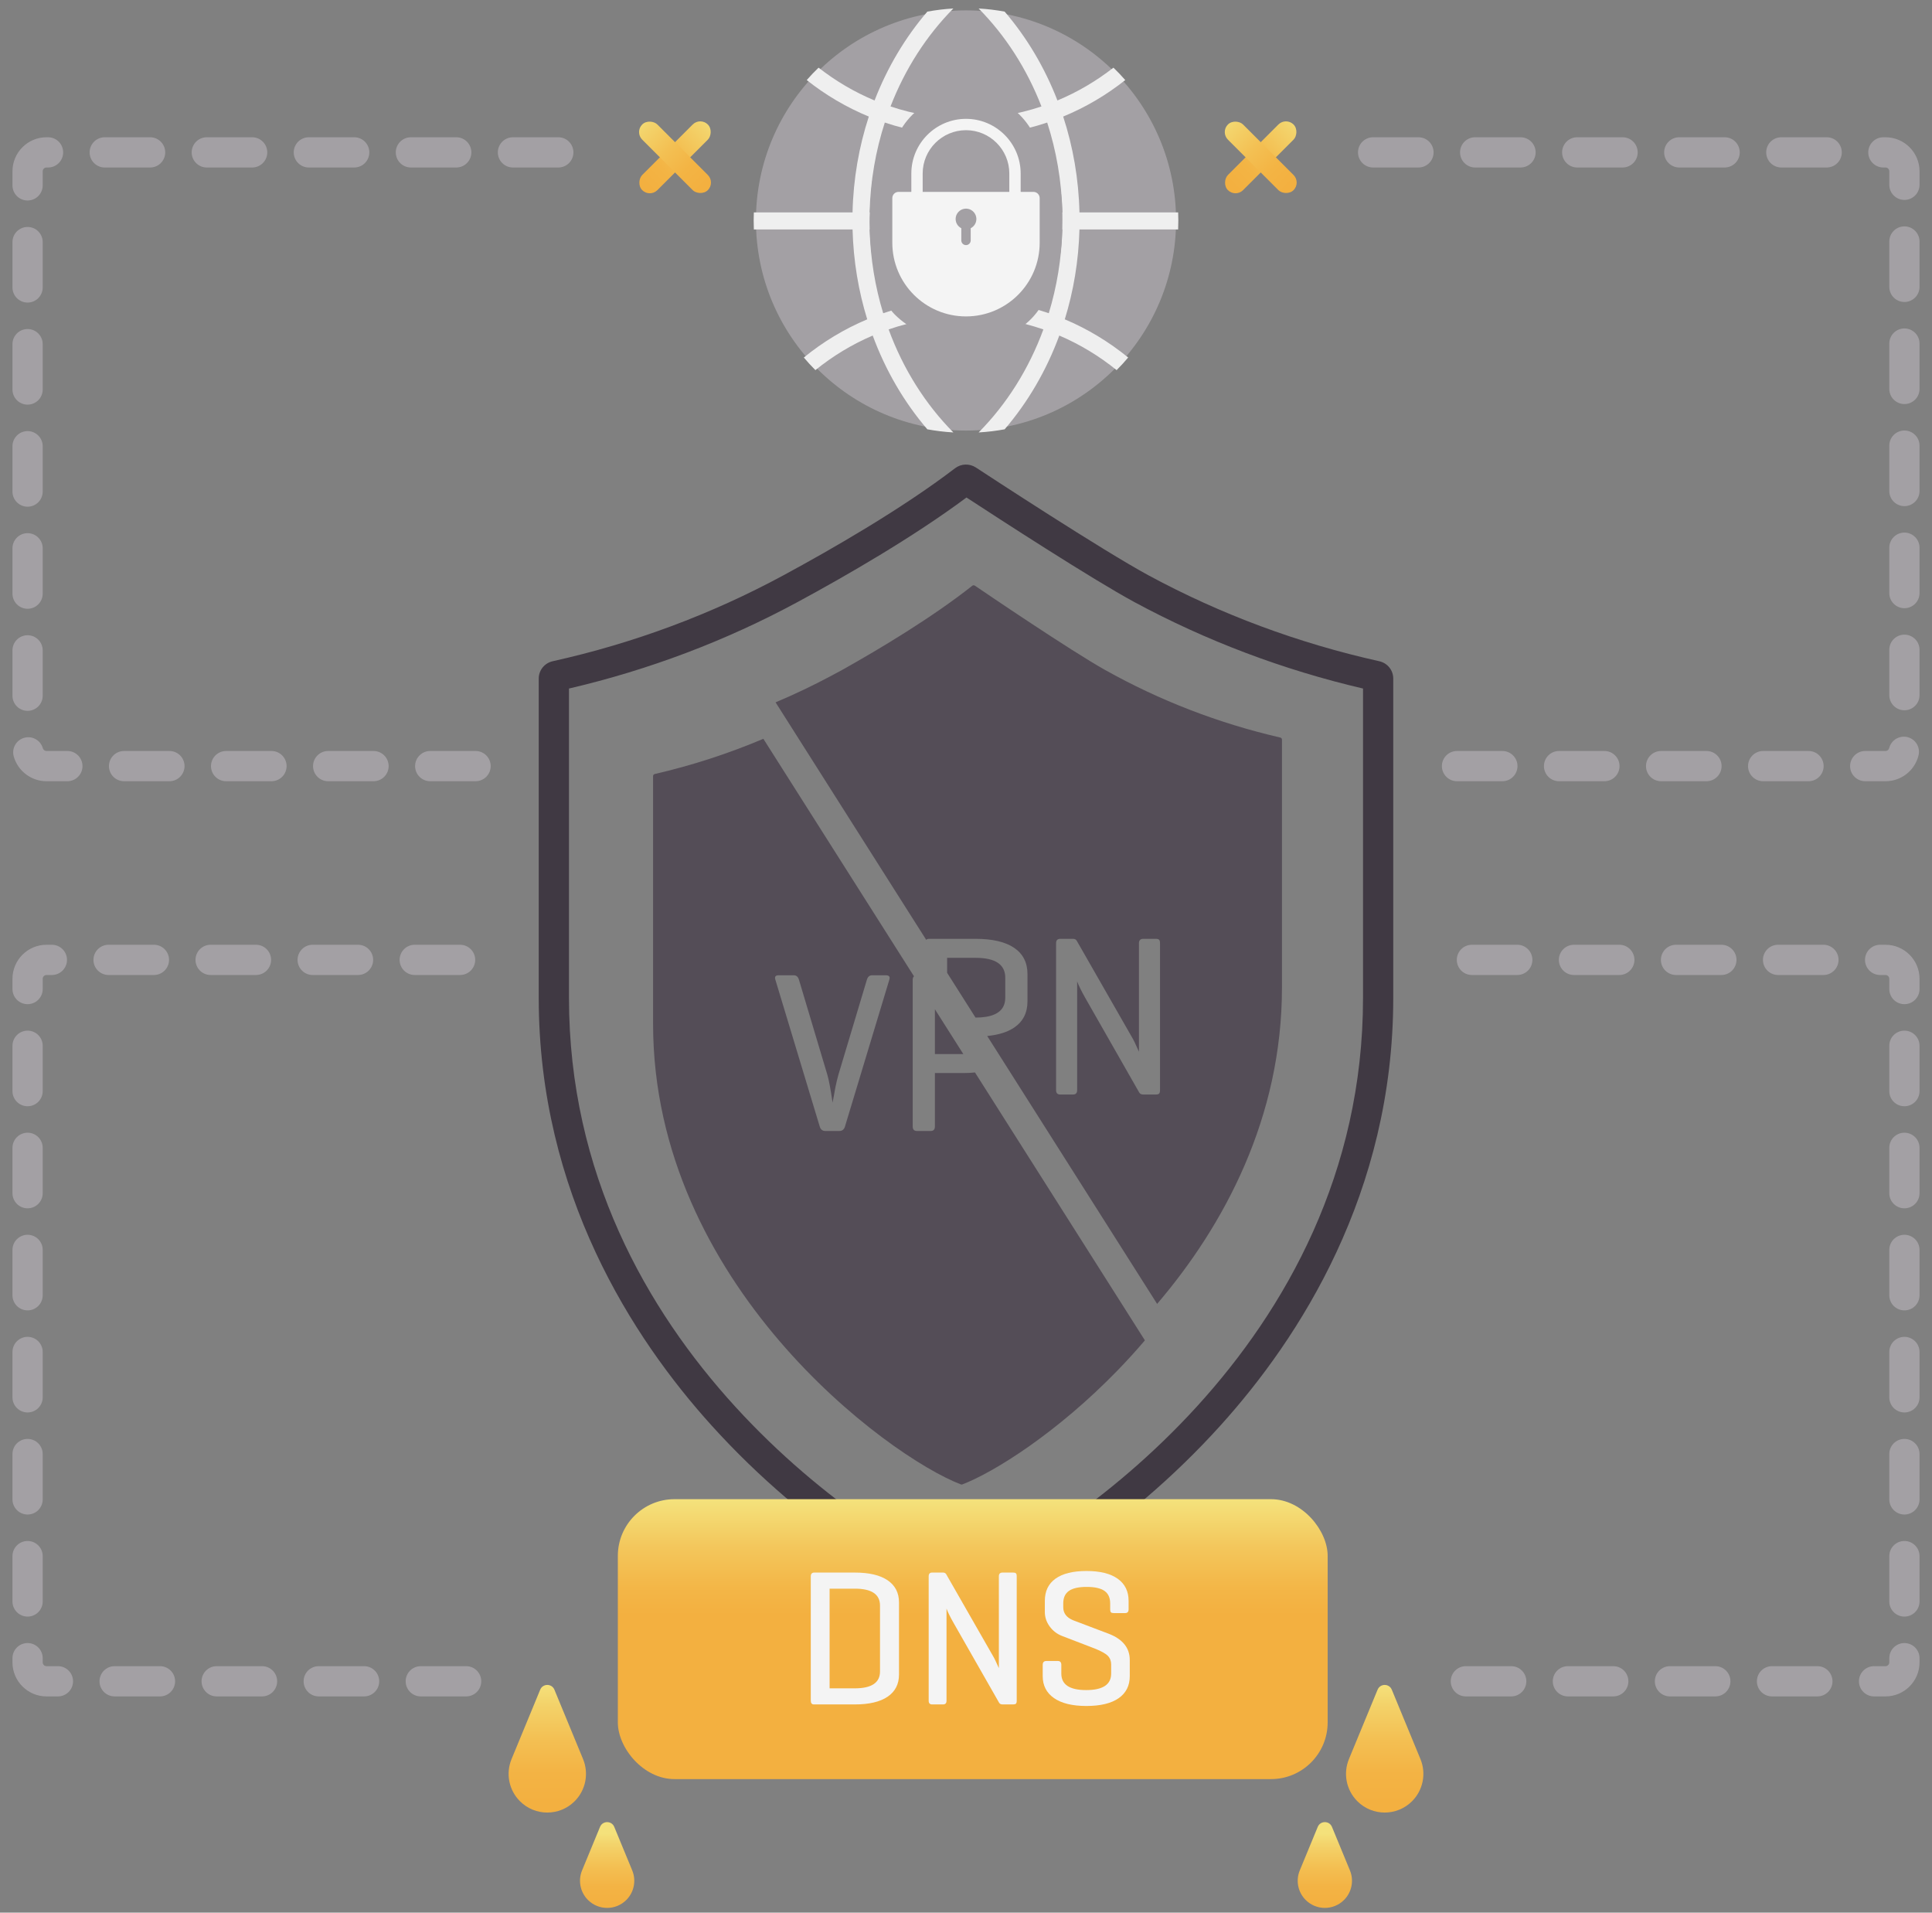 <?xml version="1.0" encoding="UTF-8"?><svg xmlns="http://www.w3.org/2000/svg" xmlns:xlink="http://www.w3.org/1999/xlink" viewBox="0 0 511.151 505.947"><rect x="0" y="0" width="511.151" height="505.947" fill="#808080" stroke="none"/><defs><linearGradient id="c" x1="257.361" y1="397.137" x2="257.361" y2="476.934" gradientUnits="userSpaceOnUse"><stop offset="0" stop-color="#f4e17b"/><stop offset=".149" stop-color="#f3c75c"/><stop offset=".287" stop-color="#f3b647"/><stop offset=".378" stop-color="#f3b040"/></linearGradient><linearGradient id="d" x1="144.8" y1="445.628" x2="144.8" y2="482.263" gradientUnits="userSpaceOnUse"><stop offset="0" stop-color="#f4e17b"/><stop offset=".158" stop-color="#f3d168"/><stop offset=".405" stop-color="#f3bf52"/><stop offset=".641" stop-color="#f3b344"/><stop offset=".85" stop-color="#f3b040"/></linearGradient><linearGradient id="e" x1="160.632" y1="484.995" x2="160.632" y2="507.034" xlink:href="#d"/><linearGradient id="f" x1="-181.045" y1="445.628" x2="-181.045" y2="482.263" gradientTransform="translate(185.305) rotate(-180) scale(1 -1)" xlink:href="#d"/><linearGradient id="g" x1="-165.213" y1="484.995" x2="-165.213" y2="507.034" gradientTransform="translate(185.305) rotate(-180) scale(1 -1)" xlink:href="#d"/><linearGradient id="k" x1="224.834" y1="46.001" x2="224.834" y2="75.708" gradientTransform="translate(-46.241 102.383) scale(1 -1)" gradientUnits="userSpaceOnUse"><stop offset="0" stop-color="#f4e17b"/><stop offset=".139" stop-color="#f3d36b"/><stop offset=".401" stop-color="#f3c053"/><stop offset=".645" stop-color="#f3b444"/><stop offset=".85" stop-color="#f3b040"/></linearGradient><linearGradient id="l" x1="314.281" y1="135.448" x2="314.281" y2="165.156" gradientTransform="translate(-135.689 -108.601)" xlink:href="#k"/><linearGradient id="m" x1="115.259" y1="-63.573" x2="115.259" y2="-33.866" gradientTransform="translate(218.294 -7.191) scale(1 -1)" xlink:href="#k"/><linearGradient id="n" x1="423.855" y1="245.023" x2="423.855" y2="274.73" gradientTransform="translate(-90.302 -218.175)" xlink:href="#k"/></defs><g id="a"><path d="M364.901,174.909c-21.412-4.765-41.929-12.397-60.977-22.683-12.304-6.662-42.339-26.332-45.725-28.554-1.698-1.113-3.922-1.032-5.53,.199-14.008,10.696-32.443,21.315-45.442,28.34-19.073,10.312-39.588,17.948-60.978,22.698-2.187,.487-3.715,2.375-3.715,4.594v84.494c0,51.662,24.87,90.012,45.734,113.086,25.869,28.611,54.301,44.138,65.707,48.346,.537,.2,1.104,.301,1.671,.301,.564,0,1.13-.1,1.673-.299,11.396-4.229,39.767-19.775,65.583-48.35,20.854-23.082,45.712-61.438,45.712-113.084v-84.495c0-2.217-1.526-4.106-3.714-4.594Zm-4.286,89.088c0,92.62-82.231,144.388-104.967,153.504-22.79-9.094-105.113-60.755-105.113-153.504v-81.859c21.191-4.941,41.532-12.636,60.496-22.889,12.699-6.863,30.517-17.112,44.674-27.647,8.393,5.488,33.129,21.551,44.415,27.662,18.942,10.229,39.284,17.919,60.495,22.873v81.861Z" style="fill:#403943;"/><g><path d="M260.909,268.966c3.367-.56,5.055-2.243,5.055-5.057v-5.269c0-3.513-2.624-5.27-7.873-5.27h-7.51v3.962l7.514,11.845c1.043-0,1.978-.073,2.814-.212Z" style="fill:#544d57;"/><path d="M339.17,195.637c0-.255-.181-.476-.437-.535-16.332-3.769-31.87-9.765-46.392-17.897-9.282-5.211-31.385-20.217-34.424-22.286-.209-.142-.483-.13-.68,.026-10.58,8.377-24.515,16.716-34.389,22.249-.96,.538-1.937,1.042-2.906,1.562-4.81,2.579-9.733,4.916-14.746,7.032l39.848,62.816c.18-.165,.424-.259,.752-.259h12.295c4.482,0,7.893,.797,10.236,2.391,2.341,1.596,3.513,3.907,3.513,6.935v7.208c0,3.028-1.172,5.34-3.513,6.935-1.372,.935-3.122,1.587-5.229,1.974-.606,.111-1.248,.195-1.912,.263l44.954,70.866c17.749-20.801,33.031-49.23,33.031-83.727v-65.551Zm-32.263,92.741c0,.445-.081,.748-.242,.909-.163,.162-.446,.242-.848,.242h-3.331c-.525,0-.889-.182-1.09-.545l-14.233-24.953c-1.01-1.776-1.737-3.249-2.181-4.421v28.769c0,.767-.363,1.151-1.089,1.151h-3.392c-.726,0-1.089-.384-1.089-1.151v-38.882c0-.767,.363-1.151,1.089-1.151h3.392c.444,0,.766,.162,.969,.484l14.596,25.498c.403,.646,1.029,1.938,1.877,3.876v-28.707c0-.767,.384-1.151,1.151-1.151h3.331c.403,0,.686,.081,.848,.242,.161,.162,.242,.465,.242,.909v38.882Z" style="fill:#544d57;"/></g><g><polygon points="247.349 266.979 247.349 278.824 254.859 278.824 254.864 278.824 247.349 266.979" style="fill:#544d57;"/><path d="M254.859,283.851h-7.51v14.112c0,.808-.363,1.211-1.09,1.211h-3.695c-.726,0-1.089-.403-1.089-1.211v-38.762c0-.442,.12-.751,.337-.951l-39.848-62.816c-9.273,3.915-18.87,7.041-28.74,9.314-.256,.059-.437,.28-.437,.535v65.551c0,68.728,62.036,114.41,81.425,121.827,.135,.052,.279,.052,.415-0,8.441-3.248,25.078-13.683,41.117-30.222,2.412-2.487,4.808-5.118,7.163-7.877l-44.954-70.866c-.969,.099-1.994,.155-3.095,.155Zm-19.563-24.71l-11.75,38.882c-.242,.767-.727,1.151-1.453,1.151h-3.756c-.726,0-1.211-.384-1.453-1.151l-11.75-38.882c-.243-.767,.039-1.151,.847-1.151h4.058c.646,0,1.09,.384,1.332,1.151l7.51,25.134c.404,1.332,.868,3.796,1.394,7.389,.08-.363,.202-1,.363-1.908,.161-.909,.282-1.584,.363-2.029,.242-1.212,.504-2.321,.787-3.331l7.571-25.255c.242-.767,.686-1.151,1.332-1.151h3.694c.848,0,1.152,.384,.909,1.151Z" style="fill:#544d57;"/></g></g><g id="b"><g><rect x="163.461" y="396.571" width="187.8" height="74.05" rx="15" ry="15" style="fill:url(#c);"/><g><path d="M234.851,418.035c-2.001-1.367-4.899-2.052-8.695-2.052h-10.723c-.615,0-.923,.342-.923,1.025v32.833c0,.685,.273,1.026,.82,1.026h10.825c3.796,0,6.694-.684,8.695-2.052s3.001-3.317,3.001-5.849v-19.084c0-2.531-1-4.48-3.001-5.849Zm-2.026,24.111c0,2.976-2.224,4.464-6.669,4.464h-6.67v-26.369h6.67c4.445,0,6.669,1.487,6.669,4.463v17.442Z" style="fill:#f4f4f4;"/><path d="M268.068,415.983h-2.821c-.65,0-.975,.325-.975,.975v24.316c-.719-1.642-1.249-2.735-1.591-3.283l-12.363-21.598c-.172-.273-.445-.41-.821-.41h-2.873c-.615,0-.923,.325-.923,.975v32.936c0,.65,.308,.975,.923,.975h2.873c.616,0,.924-.324,.924-.975v-24.368c.376,.992,.991,2.24,1.847,3.745l12.056,21.136c.171,.308,.479,.462,.924,.462h2.821c.342,0,.581-.068,.719-.205,.136-.137,.205-.393,.205-.77v-32.936c0-.376-.069-.633-.205-.77-.138-.137-.377-.205-.719-.205Z" style="fill:#f4f4f4;"/><path d="M293.258,432.142l-9.337-3.539c-1.744-.719-2.616-1.864-2.616-3.438v-1.026c0-1.504,.505-2.607,1.514-3.309s2.573-1.052,4.694-1.052c2.12,0,3.685,.351,4.693,1.052s1.514,1.805,1.514,3.309v1.591c0,.377,.068,.633,.205,.77s.376,.205,.719,.205h3.026c.616,0,.924-.325,.924-.975v-2.258c0-2.53-.958-4.479-2.873-5.848-1.916-1.368-4.668-2.053-8.26-2.053-3.591,0-6.327,.676-8.208,2.026-1.882,1.352-2.821,3.31-2.821,5.874v2.925c0,1.402,.427,2.686,1.282,3.848,.854,1.163,1.949,2.001,3.283,2.514l8.67,3.334c1.71,.685,2.855,1.326,3.438,1.924,.581,.6,.872,1.36,.872,2.283v2.411c0,2.907-2.206,4.361-6.618,4.361-4.378,0-6.566-1.454-6.566-4.361v-2.309c0-.684-.308-1.025-.924-1.025h-3.026c-.65,0-.975,.342-.975,1.025v2.976c0,2.497,1,4.438,3.001,5.823,2.001,1.385,4.848,2.077,8.542,2.077,3.728,0,6.574-.684,8.541-2.052,1.967-1.367,2.95-3.317,2.95-5.849v-4.258c0-3.215-1.881-5.541-5.644-6.978Z" style="fill:#f4f4f4;"/></g><path d="M137.563,476.472l-0-0c-2.924-2.924-3.801-7.321-2.223-11.143l7.58-18.36c.693-1.678,3.069-1.678,3.761,0l7.58,18.36c1.578,3.822,.701,8.219-2.223,11.143l-0,0c-3.997,3.997-10.478,3.997-14.475,0Z" style="fill:url(#d);"/><path d="M155.556,502.59l-0-0c-2.051-2.051-2.666-5.135-1.559-7.815l4.755-11.517c.693-1.678,3.069-1.678,3.761,0l4.755,11.517c1.107,2.681,.492,5.765-1.559,7.815l-0,0c-2.803,2.803-7.349,2.803-10.152-0Z" style="fill:url(#e);"/><path d="M373.588,476.472l0-0c2.924-2.924,3.801-7.321,2.223-11.143l-7.58-18.36c-.693-1.678-3.069-1.678-3.761,0l-7.58,18.36c-1.578,3.822-.701,8.219,2.223,11.143l0,0c3.997,3.997,10.478,3.997,14.475,0Z" style="fill:url(#f);"/><path d="M355.594,502.59l0-0c2.051-2.051,2.666-5.135,1.559-7.815l-4.755-11.517c-.693-1.678-3.069-1.678-3.761,0l-4.755,11.517c-1.107,2.681-.492,5.765,1.559,7.815l0,0c2.803,2.803,7.349,2.803,10.152-0Z" style="fill:url(#g);"/></g></g><g id="h"><circle cx="255.575" cy="58.319" r="55.577" style="fill:#a3a0a4;"/><path d="M311.7,60.702c.034-.791,.051-1.587,.051-2.383,0-.717-.011-1.429-.045-2.135h-26.112c-.209-8.888-1.711-17.415-4.309-25.349,5.929-2.445,11.452-5.709,16.427-9.656-.994-1.141-2.044-2.236-3.134-3.281-4.506,3.524-9.481,6.454-14.812,8.679-3.394-8.775-8.149-16.726-13.965-23.503-2.247-.418-4.546-.695-6.884-.83,7.059,7.121,12.762,15.953,16.619,25.914-6.285,2.106-12.994,3.247-19.962,3.247s-13.677-1.141-19.968-3.247c3.857-9.961,9.566-18.793,16.625-25.914-2.338,.136-4.636,.412-6.884,.83-5.816,6.776-10.571,14.727-13.965,23.503-5.331-2.225-10.306-5.156-14.812-8.679-1.09,1.045-2.14,2.14-3.134,3.281,4.975,3.947,10.498,7.211,16.427,9.656-2.598,7.934-4.1,16.461-4.309,25.349h-26.112c-.034,.706-.045,1.417-.045,2.135,0,.796,.017,1.592,.051,2.383h26.112c.22,8.307,1.57,16.291,3.879,23.768-6.076,2.558-11.712,5.974-16.771,10.102,.971,1.158,1.993,2.27,3.061,3.337,4.591-3.721,9.685-6.81,15.162-9.148,3.416,9.289,8.352,17.686,14.451,24.801,2.253,.418,4.551,.695,6.889,.83-7.375-7.437-13.27-16.738-17.127-27.252,6.432-2.214,13.316-3.416,20.47-3.416s14.038,1.203,20.47,3.416c-3.857,10.515-9.752,19.815-17.127,27.252,2.338-.136,4.636-.412,6.884-.83,6.104-7.115,11.034-15.512,14.456-24.801,5.478,2.338,10.571,5.427,15.162,9.148,1.067-1.067,2.089-2.18,3.061-3.337-5.06-4.128-10.695-7.544-16.771-10.102,2.31-7.477,3.659-15.461,3.879-23.768h26.112Zm-34.221,22.153c-6.884-2.366-14.247-3.648-21.905-3.648s-15.021,1.282-21.905,3.648c-2.129-6.974-3.377-14.417-3.586-22.153h50.981c-.215,7.736-1.457,15.179-3.586,22.153Zm-47.406-26.671c.209-8.329,1.609-16.325,4.021-23.768,6.765,2.276,13.982,3.507,21.481,3.507,7.499,0,14.716-1.231,21.481-3.507,2.411,7.443,3.812,15.439,4.021,23.768h-51.003Z" style="fill:#efefef;"/><path d="M278.754,46.976h-3.109v-2.43c0-11.066-9.003-20.07-20.07-20.07-11.066,0-20.07,9.003-20.07,20.07v2.43h-3.283c-1.015,0-1.463,.34-1.54,1.727-.175,3.152-.631,6.723-.63,10.024,.001,3.192,.476,18.27,6.68,24.475,3.923,3.923,9.342,6.349,15.328,6.349h7.029c11.972,0,17.789-7.186,21.133-20.612,.709-3.344,.865-7.355,.861-10.741-.004-3.224-.123-11.299-2.331-11.221Z" style="fill:#a3a0a4;"/><path d="M273.416,50.755h-3.379v-4.856c0-7.974-6.487-14.461-14.462-14.461s-14.462,6.487-14.462,14.461v4.856h-3.379c-.913,0-1.653,.74-1.653,1.653v11.799c0,10.766,8.728,19.494,19.494,19.494h0c10.766,0,19.494-8.728,19.494-19.494v-11.799c0-.913-.74-1.653-1.653-1.653Zm-29.303-4.856c0-6.32,5.142-11.461,11.462-11.461s11.462,5.142,11.462,11.461v4.856h-22.924v-4.856Z" style="fill:#f4f4f4;"/><path d="M258.32,57.938c0-1.68-1.509-3.007-3.246-2.7-1.112,.197-2.018,1.117-2.203,2.23-.21,1.262,.446,2.382,1.461,2.903v3.224c0,.687,.557,1.244,1.244,1.244h0c.687,0,1.244-.557,1.244-1.244v-3.224c.887-.455,1.5-1.368,1.5-2.433Z" style="fill:#a3a0a4;"/></g><g id="i"><path d="M123.328,448.745h-12c-2.209,0-4-1.791-4-4s1.791-4,4-4h12c2.209,0,4,1.791,4,4s-1.791,4-4,4Zm-27,0h-12c-2.209,0-4-1.791-4-4s1.791-4,4-4h12c2.209,0,4,1.791,4,4s-1.791,4-4,4Zm-27,0h-12c-2.209,0-4-1.791-4-4s1.791-4,4-4h12c2.209,0,4,1.791,4,4s-1.791,4-4,4Zm-27,0h-12c-2.209,0-4-1.791-4-4s1.791-4,4-4h12c2.209,0,4,1.791,4,4s-1.791,4-4,4Zm-27,0h-3.029c-4.962,0-9-4.037-9-9v-1.113c0-2.209,1.791-4,4-4s4,1.791,4,4v1.113c0,.552,.449,1,1,1h3.029c2.209,0,4,1.791,4,4s-1.791,4-4,4Zm-8.029-21.113c-2.209,0-4-1.791-4-4v-12c0-2.209,1.791-4,4-4s4,1.791,4,4v12c0,2.209-1.791,4-4,4Zm0-27c-2.209,0-4-1.791-4-4v-12c0-2.209,1.791-4,4-4s4,1.791,4,4v12c0,2.209-1.791,4-4,4Zm0-27c-2.209,0-4-1.791-4-4v-12c0-2.209,1.791-4,4-4s4,1.791,4,4v12c0,2.209-1.791,4-4,4Zm0-27c-2.209,0-4-1.791-4-4v-12c0-2.209,1.791-4,4-4s4,1.791,4,4v12c0,2.209-1.791,4-4,4Zm0-27c-2.209,0-4-1.791-4-4v-12c0-2.209,1.791-4,4-4s4,1.791,4,4v12c0,2.209-1.791,4-4,4Zm0-27c-2.209,0-4-1.791-4-4v-12c0-2.209,1.791-4,4-4s4,1.791,4,4v12c0,2.209-1.791,4-4,4Zm0-27c-2.209,0-4-1.791-4-4v-2.718c0-4.962,4.038-9,9-9h1.426c2.209,0,4,1.791,4,4,0,2.209-1.791,4-4,4h-1.426c-.551,0-1,.449-1,1v2.718c0,2.209-1.791,4-4,4Zm114.426-7.718h-12c-2.209,0-4-1.79-4-4,0-2.209,1.791-4,4-4h12c2.209,0,4,1.791,4,4,0,2.209-1.791,4-4,4Zm-27,0h-12c-2.209,0-4-1.79-4-4,0-2.209,1.791-4,4-4h12c2.209,0,4,1.791,4,4,0,2.209-1.791,4-4,4Zm-27,0h-12c-2.209,0-4-1.79-4-4,0-2.209,1.791-4,4-4h12c2.209,0,4,1.791,4,4,0,2.209-1.791,4-4,4Zm-27,0h-12c-2.209,0-4-1.79-4-4,0-2.209,1.791-4,4-4h12c2.209,0,4,1.791,4,4,0,2.209-1.791,4-4,4Z" style="fill:#a3a0a4;"/><path d="M498.852,448.745h-3.029c-2.209,0-4-1.791-4-4s1.791-4,4-4h3.029c.552,0,1-.448,1-1v-1.113c0-2.209,1.791-4,4-4s4,1.791,4,4v1.113c0,4.963-4.037,9-9,9Zm-18.029,0h-12c-2.209,0-4-1.791-4-4s1.791-4,4-4h12c2.209,0,4,1.791,4,4s-1.791,4-4,4Zm-27,0h-12c-2.209,0-4-1.791-4-4s1.791-4,4-4h12c2.209,0,4,1.791,4,4s-1.791,4-4,4Zm-27,0h-12c-2.209,0-4-1.791-4-4s1.791-4,4-4h12c2.209,0,4,1.791,4,4s-1.791,4-4,4Zm-27,0h-12c-2.209,0-4-1.791-4-4s1.791-4,4-4h12c2.209,0,4,1.791,4,4s-1.791,4-4,4Zm104.029-21.113c-2.209,0-4-1.791-4-4v-12c0-2.209,1.791-4,4-4s4,1.791,4,4v12c0,2.209-1.791,4-4,4Zm0-27c-2.209,0-4-1.791-4-4v-12c0-2.209,1.791-4,4-4s4,1.791,4,4v12c0,2.209-1.791,4-4,4Zm0-27c-2.209,0-4-1.791-4-4v-12c0-2.209,1.791-4,4-4s4,1.791,4,4v12c0,2.209-1.791,4-4,4Zm0-27c-2.209,0-4-1.791-4-4v-12c0-2.209,1.791-4,4-4s4,1.791,4,4v12c0,2.209-1.791,4-4,4Zm0-27c-2.209,0-4-1.791-4-4v-12c0-2.209,1.791-4,4-4s4,1.791,4,4v12c0,2.209-1.791,4-4,4Zm0-27c-2.209,0-4-1.791-4-4v-12c0-2.209,1.791-4,4-4s4,1.791,4,4v12c0,2.209-1.791,4-4,4Zm0-27c-2.209,0-4-1.791-4-4v-2.718c0-.551-.448-1-1-1h-1.426c-2.209,0-4-1.79-4-4,0-2.209,1.791-4,4-4h1.426c4.963,0,9,4.037,9,9v2.718c0,2.209-1.791,4-4,4Zm-21.426-7.718h-12c-2.209,0-4-1.79-4-4,0-2.209,1.791-4,4-4h12c2.209,0,4,1.791,4,4,0,2.209-1.791,4-4,4Zm-27,0h-12c-2.209,0-4-1.79-4-4,0-2.209,1.791-4,4-4h12c2.209,0,4,1.791,4,4,0,2.209-1.791,4-4,4Zm-27,0h-12c-2.209,0-4-1.79-4-4,0-2.209,1.791-4,4-4h12c2.209,0,4,1.791,4,4,0,2.209-1.791,4-4,4Zm-27,0h-12c-2.209,0-4-1.79-4-4,0-2.209,1.791-4,4-4h12c2.209,0,4,1.791,4,4,0,2.209-1.791,4-4,4Z" style="fill:#a3a0a4;"/><path d="M125.823,206.655h-12c-2.209,0-4-1.791-4-4s1.791-4,4-4h12c2.209,0,4,1.791,4,4s-1.791,4-4,4Zm-27,0h-12c-2.209,0-4-1.791-4-4s1.791-4,4-4h12c2.209,0,4,1.791,4,4s-1.791,4-4,4Zm-27,0h-12c-2.209,0-4-1.791-4-4s1.791-4,4-4h12c2.209,0,4,1.791,4,4s-1.791,4-4,4Zm-27,0h-12c-2.209,0-4-1.791-4-4s1.791-4,4-4h12c2.209,0,4,1.791,4,4s-1.791,4-4,4Zm-27,0h-5.525c-4.009,0-7.57-2.692-8.661-6.547-.601-2.125,.634-4.336,2.76-4.938,2.125-.601,4.336,.635,4.938,2.76,.099,.349,.442,.725,.963,.725h5.525c2.209,0,4,1.791,4,4s-1.791,4-4,4Zm-10.525-18.618c-2.209,0-4-1.791-4-4v-12c0-2.209,1.791-4,4-4s4,1.791,4,4v12c0,2.209-1.791,4-4,4Zm0-27c-2.209,0-4-1.791-4-4v-12c0-2.209,1.791-4,4-4s4,1.791,4,4v12c0,2.209-1.791,4-4,4Zm0-27c-2.209,0-4-1.791-4-4v-12c0-2.209,1.791-4,4-4s4,1.791,4,4v12c0,2.209-1.791,4-4,4Zm0-27c-2.209,0-4-1.791-4-4v-12c0-2.209,1.791-4,4-4s4,1.791,4,4v12c0,2.209-1.791,4-4,4Zm0-27c-2.209,0-4-1.791-4-4v-12c0-2.209,1.791-4,4-4s4,1.791,4,4v12c0,2.209-1.791,4-4,4Zm0-27c-2.209,0-4-1.791-4-4v-3.729c0-4.962,4.038-9,9-9h.414c2.209,0,4,1.791,4,4s-1.791,4-4,4h-.414c-.551,0-1,.449-1,1v3.729c0,2.209-1.791,4-4,4Zm140.414-8.729h-12c-2.209,0-4-1.791-4-4s1.791-4,4-4h12c2.209,0,4,1.791,4,4s-1.791,4-4,4Zm-27,0h-12c-2.209,0-4-1.791-4-4s1.791-4,4-4h12c2.209,0,4,1.791,4,4s-1.791,4-4,4Zm-27,0h-12c-2.209,0-4-1.791-4-4s1.791-4,4-4h12c2.209,0,4,1.791,4,4s-1.791,4-4,4Zm-27,0h-12c-2.209,0-4-1.791-4-4s1.791-4,4-4h12c2.209,0,4,1.791,4,4s-1.791,4-4,4Zm-27,0h-12c-2.209,0-4-1.791-4-4s1.791-4,4-4h12c2.209,0,4,1.791,4,4s-1.791,4-4,4Z" style="fill:#a3a0a4;"/><path d="M498.852,206.655h-5.371c-2.209,0-4-1.791-4-4s1.791-4,4-4h5.371c.513,0,.876-.379,.97-.754,.536-2.144,2.705-3.444,4.851-2.912,2.143,.536,3.446,2.707,2.911,4.85-1.002,4.013-4.593,6.815-8.731,6.815Zm-20.371,0h-12c-2.209,0-4-1.791-4-4s1.791-4,4-4h12c2.209,0,4,1.791,4,4s-1.791,4-4,4Zm-27,0h-12c-2.209,0-4-1.791-4-4s1.791-4,4-4h12c2.209,0,4,1.791,4,4s-1.791,4-4,4Zm-27,0h-12c-2.209,0-4-1.791-4-4s1.791-4,4-4h12c2.209,0,4,1.791,4,4s-1.791,4-4,4Zm-27,0h-12c-2.209,0-4-1.791-4-4s1.791-4,4-4h12c2.209,0,4,1.791,4,4s-1.791,4-4,4Zm106.371-18.772c-2.209,0-4-1.791-4-4v-12c0-2.209,1.791-4,4-4s4,1.791,4,4v12c0,2.209-1.791,4-4,4Zm0-27c-2.209,0-4-1.791-4-4v-12c0-2.209,1.791-4,4-4s4,1.791,4,4v12c0,2.209-1.791,4-4,4Zm0-27c-2.209,0-4-1.791-4-4v-12c0-2.209,1.791-4,4-4s4,1.791,4,4v12c0,2.209-1.791,4-4,4Zm0-27c-2.209,0-4-1.791-4-4v-12c0-2.209,1.791-4,4-4s4,1.791,4,4v12c0,2.209-1.791,4-4,4Zm0-27c-2.209,0-4-1.791-4-4v-12c0-2.209,1.791-4,4-4s4,1.791,4,4v12c0,2.209-1.791,4-4,4Zm0-27c-2.209,0-4-1.791-4-4v-3.576c0-.551-.448-1-1-1h-.567c-2.209,0-4-1.791-4-4s1.791-4,4-4h.567c4.963,0,9,4.038,9,9v3.576c0,2.209-1.791,4-4,4Zm-20.567-8.576h-12c-2.209,0-4-1.791-4-4s1.791-4,4-4h12c2.209,0,4,1.791,4,4s-1.791,4-4,4Zm-27,0h-12c-2.209,0-4-1.791-4-4s1.791-4,4-4h12c2.209,0,4,1.791,4,4s-1.791,4-4,4Zm-27,0h-12c-2.209,0-4-1.791-4-4s1.791-4,4-4h12c2.209,0,4,1.791,4,4s-1.791,4-4,4Zm-27,0h-12c-2.209,0-4-1.791-4-4s1.791-4,4-4h12c2.209,0,4,1.791,4,4s-1.791,4-4,4Zm-27,0h-12c-2.209,0-4-1.791-4-4s1.791-4,4-4h12c2.209,0,4,1.791,4,4s-1.791,4-4,4Z" style="fill:#a3a0a4;"/></g><g id="j"><g><rect x="175.759" y="29.337" width="5.667" height="24.556" rx="2.833" ry="2.833" transform="translate(275.45 197.325) rotate(-135)" style="fill:url(#k);"/><rect x="175.759" y="29.337" width="5.667" height="24.556" rx="2.833" ry="2.833" transform="translate(22.882 138.472) rotate(-45)" style="fill:url(#l);"/></g><g><rect x="330.72" y="29.337" width="5.667" height="24.556" rx="2.833" ry="2.833" transform="translate(539.985 306.899) rotate(-135)" style="fill:url(#m);"/><rect x="330.72" y="29.337" width="5.667" height="24.556" rx="2.833" ry="2.833" transform="translate(68.269 248.047) rotate(-45)" style="fill:url(#n);"/></g></g></svg>